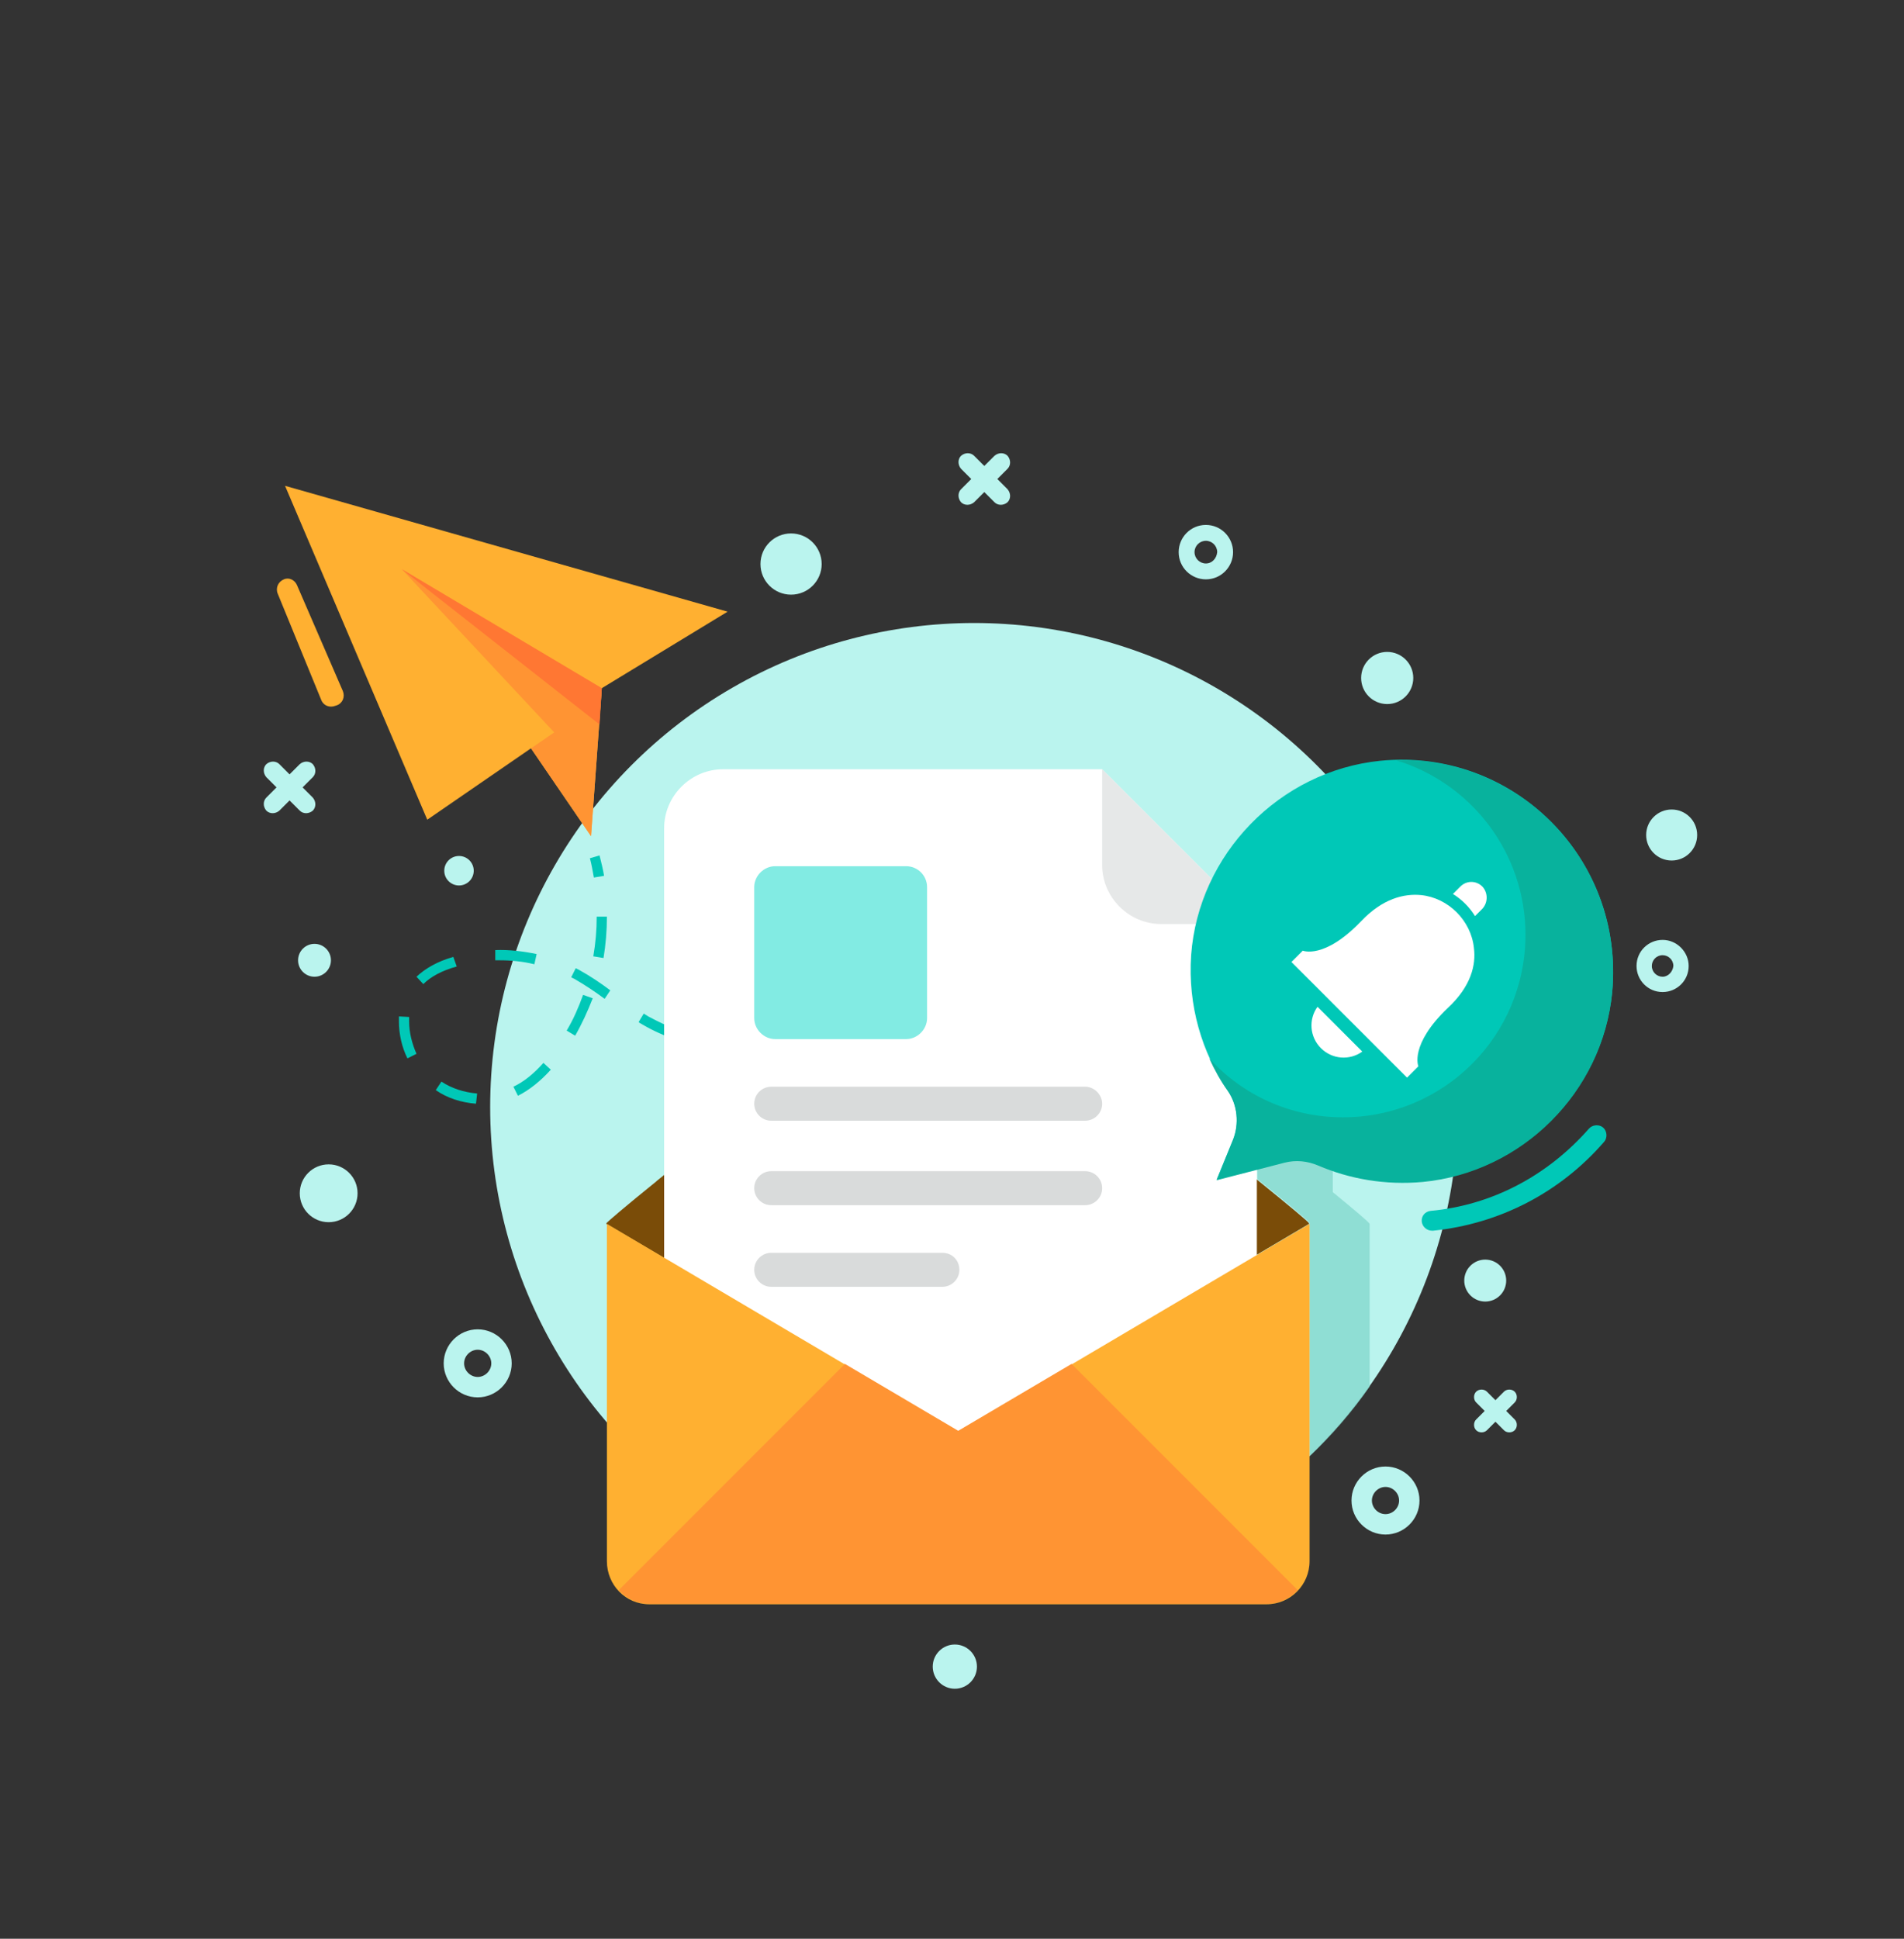 <?xml version="1.0" encoding="utf-8"?>
<!-- Generator: Adobe Illustrator 19.1.0, SVG Export Plug-In . SVG Version: 6.00 Build 0)  -->
<svg version="1.1" id="Layer_1" xmlns="http://www.w3.org/2000/svg" xmlns:xlink="http://www.w3.org/1999/xlink" x="0px" y="0px"
	 viewBox="0 0 336 342" style="enable-background:new 0 0 336 342;" xml:space="preserve">
<rect x="0" y="0" width="336" height="342" fill="#333333" stroke="none"/>
<style type="text/css">
	.st0{fill:#F3F3F3;}
	.st1{fill:none;stroke:#47515E;stroke-width:1.069;stroke-miterlimit:10;}
	.st2{fill:#BE1C2F;}
	.st3{fill:#C4B7FF;}
	.st4{fill:#FFFFFF;}
	.st5{fill:#E9E9F8;}
	.st6{fill:#4A3751;}
	.st7{fill:#577194;}
	.st8{fill:#FFAA79;}
	.st9{fill:#7774F1;}
	.st10{fill:#55384C;}
	.st11{fill:#617BA1;}
	.st12{fill:#5757C0;}
	.st13{fill:#9C95E7;}
	.st14{fill:#455A64;}
	.st15{fill:#546E7A;}
	.st16{fill:#FE5722;}
	.st17{fill:#F3511E;}
	.st18{fill:#FEC928;}
	.st19{fill:#FEC007;}
	.st20{fill:#4474BC;}
	.st21{fill:#294675;}
	.st22{fill:#25C5D9;}
	.st23{fill:#4DCFE1;}
	.st24{fill:#80DDE9;}
	.st25{fill:#AFBDC4;}
	.st26{fill:#CED7DB;}
	.st27{opacity:0.15;fill:#8FA3AD;}
	.st28{fill:#FEEBB2;}
	.st29{fill:#2195F2;}
	.st30{fill:none;stroke:#08295C;stroke-width:2.448;stroke-miterlimit:10;}
	.st31{fill:#08295C;}
	.st32{fill:#64B4F5;}
	.st33{fill:#1976D2;}
	.st34{fill:#BADDF9;}
	.st35{fill:#FFB700;}
	.st36{fill:#C3D4FB;}
	.st37{fill:#3C57AB;}
	.st38{opacity:0.2;}
	.st39{fill:none;stroke:#535373;stroke-width:1.185;stroke-miterlimit:10;}
	.st40{fill:#FF6344;}
	.st41{fill:url(#SVGID_1_);}
	.st42{fill:#4AD487;}
	.st43{fill:#535373;}
	.st44{fill:none;stroke:#535373;stroke-width:0.64;stroke-miterlimit:10;}
	.st45{fill:none;stroke:#FFFFFF;stroke-width:0.563;stroke-miterlimit:10;}
	.st46{opacity:0.35;}
	.st47{fill:#D99B00;}
	.st48{fill:url(#SVGID_2_);}
	.st49{fill:url(#SVGID_3_);}
	.st50{fill:url(#SVGID_4_);}
	.st51{fill:#FF927D;}
	.st52{fill:#414657;}
	.st53{fill:url(#SVGID_5_);}
	.st54{fill:#FFD261;}
	.st55{fill:#6582DB;}
	.st56{opacity:0.15;}
	.st57{fill:none;stroke:#3C57AB;stroke-width:0.94;stroke-linecap:round;stroke-linejoin:round;stroke-miterlimit:10;}
	.st58{fill:#DE5667;}
	.st59{fill:#FF5C6F;}
	.st60{fill:#FF6E7E;}
	.st61{fill:#BAF4EE;}
	.st62{opacity:0.73;fill:#7FD6CB;}
	.st63{fill:#FFB031;}
	.st64{fill:#FF9433;}
	.st65{fill:#FF7733;}
	.st66{fill:#00C8B7;}
	.st67{fill:#7A4C08;}
	.st68{fill:#E6E8E8;}
	.st69{fill:#82EBE3;}
	.st70{fill:#D9DBDB;}
	.st71{fill:#08B29D;}
</style>
<g>
	<g>
		<g>
			<circle class="st61" cx="171.9" cy="195.3" r="85.4"/>
			<path class="st62" d="M241.7,215.9v28.7c-3.1,4.5-6.7,8.6-10.6,12.3v-41.1h0v-0.1c0-0.2-5.2-4.5-9.2-7.7v-1.8l4.8-1.2
				c2-0.5,4-0.3,5.9,0.5c0.8,0.4,1.7,0.7,2.6,1v3.8C239.1,213.5,241.6,215.6,241.7,215.9L241.7,215.9L241.7,215.9z"/>
		</g>
		<g>
			<g>
				<polygon class="st63" points="50.3,85.7 75.4,144.6 93.7,132 104.3,147.5 106.2,121.4 128.4,107.9 				"/>
				<polygon class="st64" points="97.8,129.2 75.4,144.6 93.7,132 104.3,147.5 106.2,121.4 70.9,100.4 				"/>
				<polygon class="st65" points="105.8,127.8 70.9,100.4 106.2,121.4 				"/>
			</g>
			<g>
				<path class="st66" d="M104.8,154.8c-0.2-1.1-0.4-2.3-0.7-3.4l1.7-0.5c0.3,1.2,0.6,2.4,0.8,3.6L104.8,154.8z"/>
				<path class="st66" d="M84,194.7c-2.6-0.2-5.1-1-7.1-2.4l1-1.5c1.8,1.2,4,1.9,6.3,2.1L84,194.7z M91.4,193.3l-0.8-1.6
					c1.9-0.9,3.6-2.3,5.3-4.2l1.3,1.2C95.4,190.7,93.4,192.3,91.4,193.3z M71.9,186.7c-1-2-1.5-4.3-1.5-6.5c0-0.2,0-0.4,0-0.5l0-0.4
					l1.8,0.1l0,0.3c0,0.2,0,0.3,0,0.5c0,1.9,0.5,3.9,1.3,5.7L71.9,186.7z M140.8,186.3l0-1.8c2.3,0,4.7-0.1,7.1-0.3l0.1,1.8
					C145.5,186.2,143.1,186.3,140.8,186.3z M133.5,186l-1.1-0.1c-2.2-0.2-4.2-0.4-6.1-0.8l0.3-1.8c1.8,0.3,3.8,0.6,5.9,0.7l1.1,0.1
					L133.5,186z M155.1,185.2l-0.2-1.8c2.3-0.3,4.6-0.7,7-1.2l0.3,1.7C159.8,184.5,157.5,184.9,155.1,185.2z M119.3,183.4
					c-2.1-0.7-4.1-1.6-5.8-2.6c-0.3-0.2-0.6-0.3-0.8-0.5l0.9-1.5c0.3,0.2,0.5,0.3,0.8,0.5c1.7,0.9,3.5,1.8,5.5,2.5L119.3,183.4z
					 M101.5,182.7l-1.5-0.9c1.2-2,2.1-4.1,2.9-6.3l1.7,0.6C103.7,178.4,102.7,180.6,101.5,182.7z M169.3,182.5l-0.4-1.7
					c2.2-0.5,4.5-1.2,6.9-1.8l0.5,1.7C173.9,181.4,171.5,182,169.3,182.5z M183.1,178.6l-0.5-1.7c2.3-0.7,4.5-1.5,6.8-2.3l0.6,1.7
					C187.6,177.1,185.4,177.8,183.1,178.6z M106.7,176.2c-1.6-1.2-3.4-2.4-5.3-3.5l-0.6-0.3l0.8-1.6c0.2,0.1,0.4,0.2,0.6,0.3
					c2,1.1,3.9,2.4,5.5,3.6L106.7,176.2z M74.7,173.6l-1.2-1.3c1.6-1.5,3.7-2.7,6.5-3.5l0.6,1.7C78,171.2,76,172.3,74.7,173.6z
					 M94.3,170.1c-2-0.5-4.1-0.7-6.2-0.7l-0.7,0l0-1.8c2.4-0.1,4.9,0.2,7.3,0.7L94.3,170.1z M106.5,169l-1.8-0.3
					c0.4-2.3,0.6-4.6,0.6-7l1.8,0C107.1,164.2,106.9,166.6,106.5,169z"/>
				<path class="st66" d="M196.7,173.8l-0.6-1.7c1.1-0.4,2.2-0.9,3.3-1.3l0.6,1.7C198.9,172.9,197.8,173.3,196.7,173.8z"/>
			</g>
			<path class="st66" d="M252.7,217.1c-0.9,0-1.7-0.7-1.8-1.6c-0.1-1,0.6-1.8,1.6-1.9c10.8-1,20.6-6.2,27.9-14.5
				c0.6-0.7,1.8-0.8,2.5-0.2c0.7,0.6,0.8,1.8,0.2,2.5c-7.8,9-18.5,14.5-30.2,15.7C252.8,217.1,252.8,217.1,252.7,217.1z"/>
			<g>
				<g>
					<path class="st67" d="M231,215.9l-62,36.6l-62-36.6c0,0,0-0.1,0-0.1c0.1-0.2,3.5-3.1,8.7-7.3c0.1,0,0.1-0.1,0.1-0.1
						C133,194.4,169,166,169,166s36,28.5,53.2,42.4c5.3,4.3,8.8,7.2,8.8,7.4C231,215.8,231,215.9,231,215.9z"/>
					<g>
						<path class="st4" d="M194.5,135.7h-66.9c-5.7,0-10.4,4.7-10.4,10.4v101.1c0,5.7,4.7,10.4,10.4,10.4h83.8
							c5.7,0,10.4-4.7,10.4-10.4V163L194.5,135.7z"/>
						<path class="st68" d="M194.5,152.6c0,5.7,4.7,10.4,10.4,10.4h16.9l-27.3-27.3V152.6z"/>
						<path class="st69" d="M159.9,152.8h-23.1c-2,0-3.7,1.7-3.7,3.7v23.1c0,2,1.7,3.7,3.7,3.7h23.1c2,0,3.7-1.7,3.7-3.7v-23.1
							C163.6,154.4,161.9,152.8,159.9,152.8z"/>
						<path class="st70" d="M191.5,191.7h-55.4c-1.6,0-3,1.3-3,3l0,0c0,1.6,1.3,3,3,3h55.4c1.6,0,3-1.3,3-3l0,0
							C194.5,193.1,193.1,191.7,191.5,191.7z"/>
						<path class="st70" d="M191.5,206.6h-55.4c-1.6,0-3,1.3-3,3l0,0c0,1.6,1.3,3,3,3h55.4c1.6,0,3-1.3,3-3l0,0
							C194.5,207.9,193.1,206.6,191.5,206.6z"/>
						<path class="st70" d="M166.3,221h-30.2c-1.6,0-3,1.3-3,3l0,0c0,1.6,1.3,3,3,3h30.2c1.6,0,3-1.3,3-3l0,0
							C169.3,222.3,168,221,166.3,221z"/>
					</g>
					<g>
						<path class="st63" d="M231.1,215.9v59.5c0,4.2-3.4,7.6-7.6,7.6H114.6c-4.2,0-7.5-3.4-7.5-7.6v-59.5l62,36.6L231.1,215.9z"/>
						<path class="st64" d="M229,280.5l-39.9-39.9l-20,11.8l-20-11.8l-39.9,39.9c1.4,1.5,3.3,2.4,5.5,2.4h108.9
							C225.6,282.9,227.6,282,229,280.5z"/>
					</g>
				</g>
			</g>
			<g>
				<g>
					<path class="st66" d="M243.6,134.2c-17.8,1.8-32.1,16.5-33.4,34.3c-0.6,8.9,1.9,17.2,6.5,23.9c1.7,2.5,2,5.8,0.9,8.6l-2.9,7.1
						l12-3.1c2-0.5,4-0.3,5.9,0.5c5.6,2.4,11.9,3.5,18.5,2.9c17.5-1.7,31.7-15.8,33.4-33.4C286.7,151.5,267.1,131.9,243.6,134.2z"/>
					<g>
						<path class="st4" d="M248.3,190.1l2-2c0,0-1.6-3.8,5.2-10.3c4.1-3.8,5-7.6,4.6-10.6c-0.5-4.8-4.5-8.8-9.3-9.3
							c-3-0.3-6.8,0.6-10.6,4.6c-6.5,6.8-10.3,5.2-10.3,5.2l-2,2L248.3,190.1z"/>
						<path class="st4" d="M232.5,177.6c-1.6,2.2-1.4,5.3,0.6,7.3c2,2,5.1,2.2,7.3,0.6L232.5,177.6z"/>
						<path class="st4" d="M261.6,160.3l-1.3,1.3c-1-1.6-2.3-2.9-3.9-3.9l1.3-1.3c1.1-1.1,2.8-1.1,3.9,0
							C262.6,157.5,262.6,159.2,261.6,160.3z"/>
					</g>
				</g>
				<path class="st71" d="M246.3,134.1c13.3,4,22.9,16.3,22.9,30.8c0,17.8-14.4,32.2-32.2,32.2c-9.4,0-17.8-4-23.6-10.4
					c0.9,2,2,4,3.3,5.8c1.7,2.5,2,5.8,0.9,8.6l-2.9,7.1l12-3.1c2-0.5,4-0.3,5.9,0.5c5.6,2.4,11.9,3.5,18.5,2.9
					c17.5-1.7,31.7-15.8,33.4-33.4C286.6,152.4,268.6,133.5,246.3,134.1z"/>
			</g>
			<path class="st63" d="M52.4,103.2l8.1,18.7c0.4,1,0,2.1-1,2.5l-0.3,0.1c-1,0.4-2.1,0-2.5-1L49,104.7c-0.4-1,0.1-2.1,1.1-2.5l0,0
				C51,101.8,52,102.3,52.4,103.2z"/>
		</g>
	</g>
	<g>
		<path class="st61" d="M84.3,234.5c-3.3,0-6,2.7-6,6s2.7,6,6,6s6-2.7,6-6S87.6,234.5,84.3,234.5z M84.3,242.9
			c-1.3,0-2.4-1.1-2.4-2.4c0-1.3,1.1-2.4,2.4-2.4c1.3,0,2.4,1.1,2.4,2.4C86.7,241.8,85.6,242.9,84.3,242.9z"/>
		<path class="st61" d="M244.5,258.7c-3.3,0-6,2.7-6,6c0,3.3,2.7,6,6,6c3.3,0,6-2.7,6-6C250.5,261.4,247.8,258.7,244.5,258.7z
			 M244.5,267.1c-1.3,0-2.4-1.1-2.4-2.4c0-1.3,1.1-2.4,2.4-2.4c1.3,0,2.4,1.1,2.4,2.4C246.9,266,245.8,267.1,244.5,267.1z"/>
		<path class="st61" d="M293.4,165.8c-2.5,0-4.6,2-4.6,4.6c0,2.5,2,4.6,4.6,4.6c2.5,0,4.6-2,4.6-4.6
			C298,167.9,295.9,165.8,293.4,165.8z M293.4,172.3c-1,0-1.9-0.8-1.9-1.9c0-1,0.8-1.9,1.9-1.9c1,0,1.9,0.8,1.9,1.9
			C295.2,171.4,294.4,172.3,293.4,172.3z"/>
		<path class="st61" d="M212.8,92.6c-2.7,0-4.8,2.2-4.8,4.8c0,2.7,2.2,4.8,4.8,4.8c2.7,0,4.8-2.2,4.8-4.8
			C217.6,94.8,215.5,92.6,212.8,92.6z M212.8,99.4c-1.1,0-2-0.9-2-2c0-1.1,0.9-2,2-2c1.1,0,2,0.9,2,2
			C214.7,98.5,213.9,99.4,212.8,99.4z"/>
		<circle class="st61" cx="58" cy="210.5" r="5.1"/>
		<circle class="st61" cx="262.1" cy="225.9" r="3.7"/>
		<circle class="st61" cx="139.6" cy="99.5" r="5.4"/>
		<circle class="st61" cx="168.5" cy="294" r="3.9"/>
		<circle class="st61" cx="244.8" cy="119.6" r="4.6"/>
		<circle class="st61" cx="81" cy="153.6" r="2.6"/>
		<circle class="st61" cx="295" cy="147.3" r="4.5"/>
		<circle class="st61" cx="55.5" cy="169.4" r="2.9"/>
		<path class="st61" d="M176,84.5l1.8-1.8c0.6-0.6,0.6-1.6,0-2.3c-0.6-0.6-1.6-0.6-2.3,0l-1.8,1.8l-1.8-1.8c-0.6-0.6-1.6-0.6-2.3,0
			c-0.6,0.6-0.6,1.6,0,2.3l1.8,1.8l-1.8,1.8c-0.6,0.6-0.6,1.6,0,2.3c0.6,0.6,1.6,0.6,2.3,0l1.8-1.8l1.8,1.8c0.6,0.6,1.6,0.6,2.3,0
			c0.6-0.6,0.6-1.6,0-2.3L176,84.5z"/>
		<path class="st61" d="M53.4,138.9l1.8-1.8c0.6-0.6,0.6-1.6,0-2.3c-0.6-0.6-1.6-0.6-2.3,0l-1.8,1.8l-1.8-1.8
			c-0.6-0.6-1.6-0.6-2.3,0c-0.6,0.6-0.6,1.6,0,2.3l1.8,1.8l-1.8,1.8c-0.6,0.6-0.6,1.6,0,2.3c0.6,0.6,1.6,0.6,2.3,0l1.8-1.8l1.8,1.8
			c0.6,0.6,1.6,0.6,2.3,0c0.6-0.6,0.6-1.6,0-2.3L53.4,138.9z"/>
		<path class="st61" d="M265.8,248.9l1.5-1.5c0.5-0.5,0.5-1.4,0-1.9c-0.5-0.5-1.4-0.5-1.9,0l-1.5,1.5l-1.5-1.5
			c-0.5-0.5-1.4-0.5-1.9,0c-0.5,0.5-0.5,1.4,0,1.9l1.5,1.5l-1.5,1.5c-0.5,0.5-0.5,1.4,0,1.9c0.5,0.5,1.4,0.5,1.9,0l1.5-1.5l1.5,1.5
			c0.5,0.5,1.4,0.5,1.9,0c0.5-0.5,0.5-1.4,0-1.9L265.8,248.9z"/>
	</g>
</g>
</svg>
